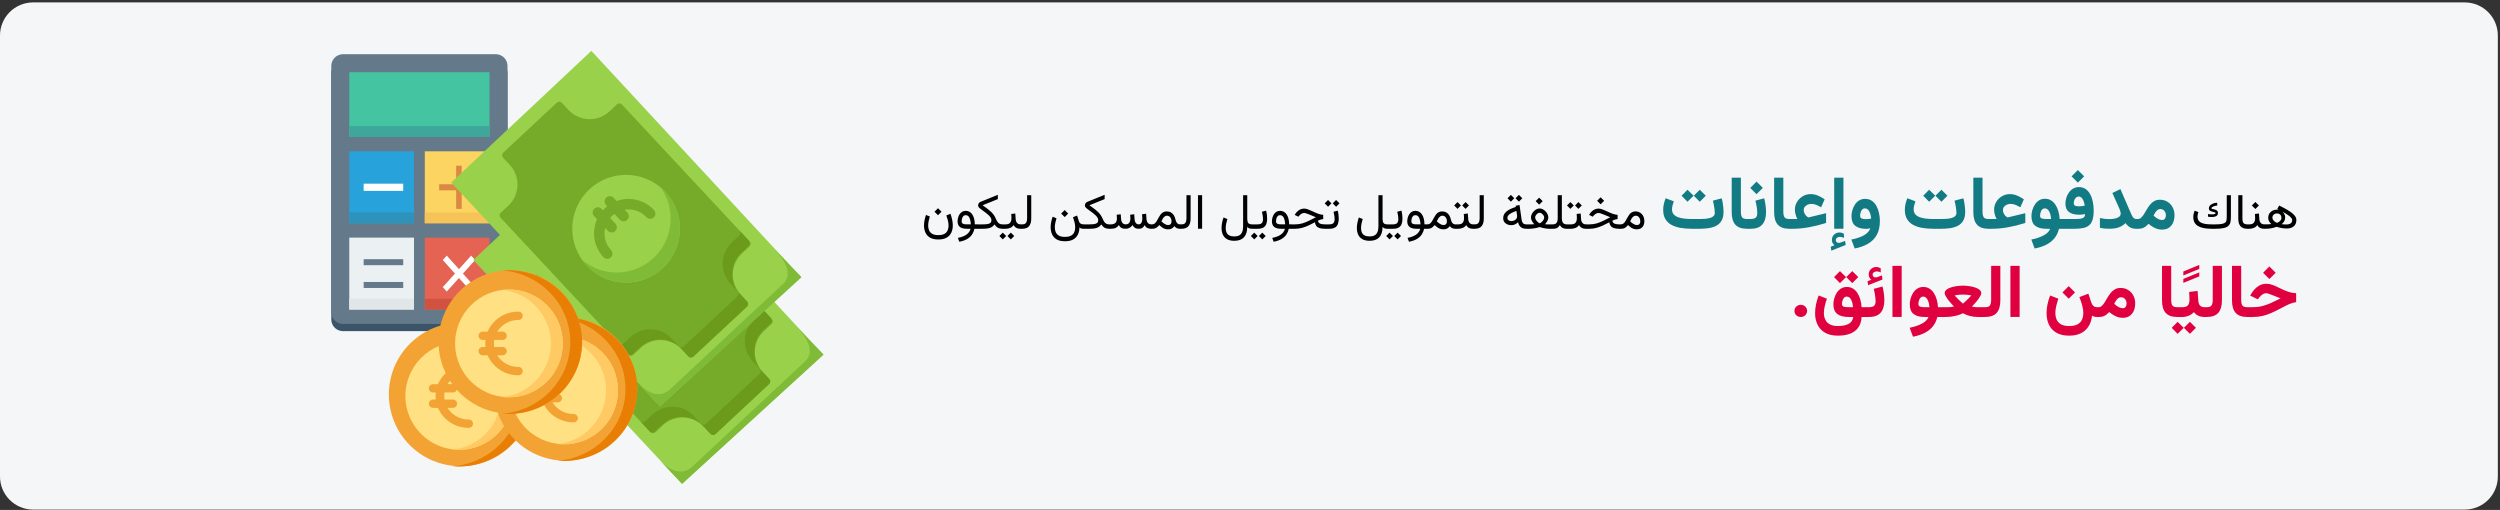 <?xml version="1.0" encoding="UTF-8"?>
<svg xmlns="http://www.w3.org/2000/svg" xmlns:xlink="http://www.w3.org/1999/xlink" version="1.1" viewBox="0 0 907 185">
  <rect x="0" y="0" width="907" height="185" fill="#333333" stroke="none"/>
  <defs>
    <style>
      .st0 {
        fill: #6c9b1b;
      }

      .st1 {
        fill: #ebf0f3;
      }

      .st2 {
        fill: #f6c358;
      }

      .st3 {
        fill: #e56353;
      }

      .st4 {
        fill: #2d93ba;
      }

      .st5 {
        fill: #fff;
      }

      .st6 {
        fill: #d15241;
      }

      .st7 {
        fill: #64798a;
      }

      .st8 {
        fill: none;
      }

      .st9 {
        fill: #fcd462;
      }

      .st10 {
        fill: #f3a334;
      }

      .st11 {
        fill: #ffe183;
      }

      .st12 {
        fill: #9ad14b;
      }

      .st13 {
        fill: #117a83;
      }

      .st14 {
        fill: #3ea69b;
      }

      .st15 {
        fill: #76ab29;
      }

      .st16 {
        fill: #44c4a1;
      }

      .st17 {
        fill: #e87e04;
      }

      .st18 {
        fill: #dc8744;
      }

      .st19 {
        fill: #e1e6e9;
      }

      .st20 {
        fill: #7fbb37;
      }

      .st21 {
        fill: #3a556a;
      }

      .st22 {
        fill: #e0003f;
      }

      .st23 {
        clip-path: url(#clippath);
      }

      .st24 {
        fill: #27a2db;
      }

      .st25 {
        fill: #f5f6f7;
      }

      .st26 {
        fill: #ffc964;
      }
    </style>
    <clipPath id="clippath">
      <rect class="st8" y="0" width="907" height="185"></rect>
    </clipPath>
  </defs>
  <g id="Ebene_1">
    <g class="st23">
      <g>
        <path class="st25" d="M894.277.877H11.937c-3.171.018-6.207,1.29-8.443,3.538C1.257,6.663,0,9.706,0,12.877v160c0,3.171,1.257,6.214,3.494,8.462,2.237,2.248,5.272,3.52,8.443,3.538h882.34c3.171-.018,6.207-1.29,8.443-3.538,2.237-2.248,3.493-5.291,3.494-8.462V12.877c0-3.171-1.257-6.214-3.494-8.462-2.236-2.248-5.272-3.52-8.443-3.538Z"></path>
        <path d="M340.31,75.538l-1.275,1.274,1.275,1.274,1.274-1.274-1.274-1.274ZM340.415,85.303c-.932,0-1.664-.155-2.197-.466-.533-.311-.914-.727-1.143-1.248-.222-.521-.334-1.099-.334-1.731,0-.533.059-1.084.176-1.652.117-.568.261-1.122.431-1.661l-1.398-.562c-.222.621-.398,1.26-.527,1.916-.129.65-.194,1.286-.194,1.907,0,.92.167,1.764.501,2.531.34.773.888,1.392,1.644,1.854.762.463,1.775.694,3.041.694,1.225,0,2.224-.217,2.997-.65.774-.434,1.342-1.034,1.705-1.802.369-.768.554-1.646.554-2.637,0-.645-.073-1.321-.22-2.03-.14-.715-.348-1.45-.624-2.206l-1.503.606c.164.434.34.99.528,1.67.187.68.281,1.368.281,2.065,0,.592-.109,1.146-.325,1.661-.211.521-.586.94-1.125,1.257-.534.322-1.289.483-2.268.483ZM350.373,76.487c-.492,0-.923.111-1.292.334-.369.223-.68.521-.932.896-.246.369-.43.779-.553,1.23-.123.451-.185.902-.185,1.354,0,.902.276,1.579.826,2.03.557.445,1.392.668,2.505.668h1.389c-.141.574-.407,1.078-.8,1.512-.387.434-.899.8-1.538,1.099-.633.299-1.392.533-2.276.703l.518,1.397c1.248-.24,2.25-.604,3.006-1.09.756-.48,1.324-1.037,1.705-1.67.387-.627.645-1.277.774-1.951h1.195v-1.6h-1.055c-.012-.791-.099-1.491-.264-2.101-.158-.609-.383-1.122-.676-1.538-.293-.422-.639-.738-1.037-.949-.393-.217-.829-.325-1.31-.325ZM350.654,81.4c-.621,0-1.072-.088-1.353-.264-.276-.182-.413-.478-.413-.888,0-.264.041-.565.123-.905.088-.34.237-.636.448-.888.217-.258.513-.387.888-.387.281,0,.53.067.747.202.217.135.401.34.553.615.153.275.276.624.37,1.046.093.416.158.905.193,1.468h-1.556ZM356.49,74.475l5.529-2.241v-1.556l-6.32,2.566c-.269.111-.477.29-.624.536-.14.246-.211.492-.211.738,0,.199.053.387.158.562.106.17.252.331.44.483.346.275.712.554,1.099.835.392.275.773.554,1.142.835.369.281.703.568,1.002.861.305.287.545.58.721.879.181.299.272.604.272.914,0,.398-.108.709-.325.932-.211.217-.551.369-1.019.457-.463.082-1.076.123-1.837.123h-2.119v1.6h2.127c.862,0,1.562-.059,2.101-.176.545-.123.984-.302,1.318-.536.34-.234.627-.524.862-.87.357.551.761.952,1.213,1.204.457.252,1.01.378,1.661.378h.246v-1.6h-.246c-.416,0-.768-.076-1.055-.229-.287-.152-.539-.387-.756-.703-.211-.322-.422-.735-.633-1.239-.175-.422-.389-.812-.641-1.169-.246-.363-.525-.7-.835-1.011-.305-.316-.636-.615-.993-.896-.352-.287-.721-.568-1.108-.844-.381-.275-.77-.554-1.169-.835ZM363.557,81.4v1.6h.703v-1.6h-.703ZM366.729,84.398l-1.221,1.222,1.221,1.239,1.231-1.239-1.231-1.222ZM363.812,84.398l-1.222,1.222,1.222,1.239,1.23-1.239-1.23-1.222ZM366.879,77.63c.023.252.041.504.053.756.017.252.026.519.026.8,0,.691-.161,1.233-.483,1.626-.317.393-.847.589-1.591.589h-.826v1.6h.826c.562,0,1.101-.108,1.617-.325.516-.217.932-.557,1.248-1.02.158.287.349.53.571.73.223.199.492.351.809.457.316.106.691.158,1.125.158h.193v-1.6h-.176c-.375,0-.691-.079-.949-.237-.252-.158-.448-.378-.589-.659-.14-.287-.222-.618-.246-.993l-.14-2.057-1.468.176ZM370.131,81.4v1.6h.712c1.136,0,1.969-.311,2.496-.932.533-.627.8-1.55.8-2.769v-8.49h-1.503v8.499c0,.598-.123,1.096-.369,1.494-.241.399-.712.598-1.415.598h-.721ZM386.268,76.206l-1.275,1.274,1.275,1.274,1.274-1.274-1.274-1.274ZM386.364,85.944c-.931,0-1.664-.155-2.197-.466-.533-.311-.914-.727-1.143-1.248-.222-.521-.334-1.099-.334-1.731,0-.533.059-1.084.176-1.652.117-.568.261-1.122.431-1.661l-1.398-.562c-.222.621-.398,1.26-.527,1.916-.129.65-.193,1.286-.193,1.907,0,.92.167,1.764.501,2.531.34.773.887,1.392,1.643,1.854.762.463,1.776.694,3.041.694,1.219,0,2.212-.214,2.98-.642.773-.428,1.344-1.023,1.714-1.784.369-.756.556-1.623.562-2.602.188.182.387.311.598.387.217.076.53.114.94.114h.299v-1.6h-.334c-.48,0-.855-.097-1.125-.29-.264-.193-.454-.478-.571-.853l-.651-2.057-1.503.606c.165.434.34.99.528,1.67.187.68.281,1.368.281,2.065,0,.592-.108,1.146-.325,1.661-.211.521-.586.94-1.125,1.257-.533.322-1.289.483-2.268.483ZM395.232,74.475l5.529-2.241v-1.556l-6.32,2.566c-.269.111-.477.29-.624.536-.14.246-.211.492-.211.738,0,.199.053.387.159.562.105.17.252.331.439.483.346.275.712.554,1.099.835.392.275.773.554,1.142.835.369.281.703.568,1.002.861.305.287.545.58.721.879.182.299.272.604.272.914,0,.398-.108.709-.325.932-.211.217-.551.369-1.019.457-.463.082-1.075.123-1.837.123h-2.118v1.6h2.127c.861,0,1.561-.059,2.1-.176.545-.123.985-.302,1.319-.536.339-.234.626-.524.861-.87.357.551.762.952,1.213,1.204.457.252,1.01.378,1.661.378h.246v-1.6h-.246c-.416,0-.768-.076-1.055-.229-.287-.152-.539-.387-.756-.703-.211-.322-.422-.735-.632-1.239-.176-.422-.39-.812-.642-1.169-.246-.363-.525-.7-.835-1.011-.305-.316-.636-.615-.993-.896-.352-.287-.721-.568-1.108-.844-.38-.275-.77-.554-1.169-.835ZM413.136,83c.574,0,1.019-.117,1.336-.352.322-.234.606-.568.852-1.002.153.451.434.791.844,1.02.41.223.923.334,1.538.334h.229v-1.6h-.247c-.357,0-.662-.079-.914-.237-.246-.158-.439-.378-.58-.659-.14-.281-.222-.609-.246-.984l-.14-1.978-1.468.176c.029.375.05.677.061.905.018.229.027.448.027.659,0,.422-.05.794-.15,1.116-.093.316-.237.562-.43.738-.188.176-.428.264-.721.264-.334,0-.609-.091-.826-.272-.211-.182-.372-.416-.484-.703-.105-.287-.17-.589-.193-.905l-.141-1.793-1.467.185c.023.246.041.451.052.615.012.158.021.296.027.413.006.111.009.22.009.325,0,.627-.135,1.14-.405,1.538-.263.399-.706.598-1.327.598-.346,0-.636-.088-.87-.264-.234-.176-.416-.407-.545-.694-.123-.287-.196-.595-.22-.923l-.14-1.793-1.468.185c.023.246.041.451.053.615.011.164.02.302.026.413.006.111.009.22.009.325,0,.738-.188,1.28-.563,1.626-.375.34-.937.51-1.687.51h-.633v1.6h.615c.791,0,1.415-.114,1.872-.343.457-.234.824-.568,1.099-1.002.217.434.507.768.87,1.002.369.228.891.343,1.564.343.469,0,.926-.105,1.372-.316.445-.211.832-.554,1.16-1.028.217.428.504.759.861.993.363.234.826.352,1.389.352ZM417.996,83c.428,0,.785-.05,1.072-.149.287-.105.548-.258.783-.457.234-.199.477-.442.729-.729.358.34.703.624,1.037.853.334.229.674.398,1.02.51.345.117.715.176,1.107.176.58,0,1.052-.105,1.415-.316.363-.217.668-.504.914-.861.223.34.513.589.87.747.358.152.724.229,1.099.229h.237v-1.6h-.228c-.252,0-.484-.067-.695-.202-.21-.135-.392-.334-.544-.598-.153-.27-.27-.595-.352-.976-.117-.557-.308-1.055-.571-1.494-.264-.439-.61-.788-1.037-1.046-.428-.258-.95-.387-1.565-.387-.539,0-.993.114-1.362.343-.363.223-.674.513-.932.87-.258.357-.492.738-.703,1.143-.205.398-.413.776-.624,1.134-.211.357-.451.65-.721.879-.269.223-.6.334-.993.334h-.325v1.6h.369ZM423.322,78.254c.533,0,.949.196,1.248.589.305.387.457.885.457,1.494,0,.428-.108.753-.325.976-.211.223-.536.334-.975.334-.165,0-.352-.035-.563-.105-.205-.07-.428-.179-.668-.325-.182-.111-.369-.246-.562-.404-.194-.158-.387-.337-.58-.536.152-.334.325-.656.518-.967.193-.311.41-.562.65-.756.241-.199.507-.299.8-.299ZM427.945,81.4v1.6h.712c1.137,0,1.969-.311,2.496-.932.534-.627.8-1.55.8-2.769v-8.49h-1.503v8.499c0,.598-.123,1.096-.369,1.494-.24.399-.712.598-1.415.598h-.721ZM436.128,70.81h-1.503v12.182h1.503v-12.182ZM447.835,87.359c.756,0,1.424-.105,2.004-.316.58-.205,1.066-.519,1.459-.94.392-.416.688-.94.888-1.573.205-.627.307-1.359.307-2.197.17.158.325.287.466.387.146.1.319.173.519.22.205.041.477.062.817.062h.237v-1.6h-.255c-.709,0-1.183-.167-1.423-.501-.235-.34-.352-.838-.352-1.494v-8.596h-1.503v11.329c0,.85-.12,1.541-.36,2.074-.235.539-.586.935-1.055,1.187-.469.252-1.052.378-1.749.378-.756,0-1.365-.12-1.828-.36-.457-.234-.791-.577-1.002-1.028-.211-.445-.317-.984-.317-1.617,0-.533.059-1.084.176-1.652.117-.568.261-1.122.431-1.661l-1.398-.562c-.222.621-.398,1.26-.527,1.916-.129.65-.193,1.286-.193,1.907,0,.92.161,1.729.483,2.426.322.697.826,1.239,1.512,1.626.685.393,1.573.589,2.663.589ZM454.189,81.4v1.6h1.328v-1.6h-1.328ZM456.264,83c.925,0,1.637-.158,2.135-.475.498-.316.841-.747,1.029-1.292.193-.551.29-1.178.29-1.881,0-.428-.03-.908-.088-1.441-.059-.533-.158-1.031-.299-1.494l-1.503.404c.135.481.234.964.299,1.45.064.486.097.894.097,1.222,0,.586-.135,1.052-.405,1.397-.263.34-.788.51-1.573.51h-.949v1.6h.967ZM457.96,84.398l-1.222,1.222,1.222,1.239,1.23-1.239-1.23-1.222ZM455.042,84.398l-1.222,1.222,1.222,1.239,1.23-1.239-1.23-1.222ZM464.42,76.487c-.492,0-.923.111-1.292.334-.369.223-.68.521-.932.896-.246.369-.43.779-.553,1.23-.123.451-.185.902-.185,1.354,0,.902.275,1.579.826,2.03.557.445,1.392.668,2.505.668h1.389c-.141.574-.407,1.078-.8,1.512-.387.434-.899.8-1.538,1.099-.633.299-1.392.533-2.277.703l.519,1.397c1.248-.24,2.25-.604,3.006-1.09.756-.48,1.324-1.037,1.705-1.67.387-.627.645-1.277.773-1.951h1.196v-1.6h-1.055c-.012-.791-.1-1.491-.264-2.101-.158-.609-.383-1.122-.676-1.538-.293-.422-.639-.738-1.038-.949-.392-.217-.829-.325-1.309-.325ZM464.701,81.4c-.621,0-1.072-.088-1.353-.264-.276-.182-.413-.478-.413-.888,0-.264.041-.565.123-.905.088-.34.237-.636.448-.888.217-.258.513-.387.888-.387.281,0,.53.067.747.202.216.135.401.34.553.615.153.275.276.624.369,1.046.094.416.159.905.194,1.468h-1.556ZM481.216,81.4h-.475c-.556,0-1.025-.044-1.406-.132-.375-.094-.659-.24-.853-.439-.193-.205-.293-.469-.298-.791.38-.182.726-.316,1.037-.404.31-.088.591-.144.843-.167v-1.521c-.263-.018-.539-.056-.826-.114-.287-.059-.594-.144-.923-.255-.322-.111-.676-.252-1.063-.422-.387-.17-.817-.369-1.292-.598-.545-.264-1.052-.475-1.521-.633-.462-.164-.884-.246-1.265-.246-.692,0-1.324.19-1.899.571-.568.375-1.046.876-1.432,1.503l-.132.211,1.345.659.237-.299c.228-.293.507-.542.835-.747.334-.211.68-.316,1.037-.316.152,0,.343.035.571.106.229.064.501.158.818.281.316.123.682.27,1.098.439.287.111.519.208.695.29.175.076.34.146.492.211.158.064.349.138.571.22-.873.457-1.708.882-2.505,1.274-.791.393-1.591.712-2.399.958-.803.24-1.664.36-2.584.36h-1.477v1.6h1.451c.837,0,1.655-.108,2.452-.325.797-.217,1.585-.504,2.364-.861s1.556-.747,2.329-1.169c.082.545.258.993.527,1.345.27.346.66.6,1.169.765.516.164,1.172.246,1.969.246h.51v-1.6ZM480.873,81.4v1.6h.624v-1.6h-.624ZM484.74,72.55l-1.221,1.222,1.221,1.239,1.231-1.239-1.231-1.222ZM481.822,72.55l-1.221,1.222,1.221,1.239,1.231-1.239-1.231-1.222ZM482.244,83c.926,0,1.638-.158,2.136-.475.498-.316.841-.747,1.028-1.292.194-.551.29-1.178.29-1.881,0-.428-.029-.908-.088-1.441-.058-.533-.158-1.031-.298-1.494l-1.503.404c.134.481.234.964.298,1.45.065.486.097.894.097,1.222,0,.586-.135,1.052-.404,1.397-.264.34-.788.51-1.573.51h-.95v1.6h.967ZM496.931,87.359c.756,0,1.423-.105,2.004-.316.58-.205,1.066-.519,1.459-.94.392-.416.688-.94.887-1.573.205-.627.308-1.359.308-2.197.17.158.325.287.466.387.146.1.319.173.518.22.205.041.478.062.818.062h.237v-1.6h-.255c-.709,0-1.184-.167-1.424-.501-.234-.34-.351-.838-.351-1.494v-8.596h-1.503v11.329c0,.85-.12,1.541-.361,2.074-.234.539-.586.935-1.054,1.187-.469.252-1.052.378-1.749.378-.756,0-1.366-.12-1.828-.36-.457-.234-.791-.577-1.002-1.028-.211-.445-.317-.984-.317-1.617,0-.533.059-1.084.176-1.652.117-.568.261-1.122.431-1.661l-1.398-.562c-.222.621-.398,1.26-.527,1.916-.129.65-.194,1.286-.194,1.907,0,.92.162,1.729.484,2.426.322.697.826,1.239,1.512,1.626.685.393,1.573.589,2.663.589ZM503.285,81.4v1.6h1.327v-1.6h-1.327ZM505.359,83c.926,0,1.638-.158,2.136-.475.498-.316.841-.747,1.028-1.292.194-.551.29-1.178.29-1.881,0-.428-.029-.908-.087-1.441-.059-.533-.159-1.031-.299-1.494l-1.503.404c.135.481.234.964.299,1.45.064.486.096.894.096,1.222,0,.586-.134,1.052-.404,1.397-.264.34-.788.51-1.573.51h-.949v1.6h.966ZM507.056,84.398l-1.222,1.222,1.222,1.239,1.23-1.239-1.23-1.222ZM504.138,84.398l-1.222,1.222,1.222,1.239,1.23-1.239-1.23-1.222ZM513.516,76.487c-.493,0-.923.111-1.292.334-.37.223-.68.521-.932.896-.246.369-.431.779-.554,1.23-.123.451-.184.902-.184,1.354,0,.902.275,1.579.826,2.03.557.445,1.391.668,2.505.668h1.388c-.14.574-.407,1.078-.799,1.512-.387.434-.9.8-1.538,1.099-.633.299-1.392.533-2.277.703l.519,1.397c1.248-.24,2.25-.604,3.006-1.09.755-.48,1.324-1.037,1.705-1.67.386-.627.644-1.277.773-1.951h1.195v-1.6h-1.054c-.012-.791-.1-1.491-.264-2.101-.158-.609-.384-1.122-.677-1.538-.293-.422-.638-.738-1.037-.949-.392-.217-.829-.325-1.309-.325ZM513.797,81.4c-.621,0-1.072-.088-1.354-.264-.275-.182-.413-.478-.413-.888,0-.264.041-.565.123-.905.088-.34.238-.636.449-.888.216-.258.512-.387.887-.387.282,0,.531.067.747.202.217.135.402.34.554.615.152.275.275.624.369,1.046.094.416.158.905.194,1.468h-1.556ZM517.91,83c.428,0,.785-.05,1.072-.149.288-.105.548-.258.783-.457.234-.199.477-.442.729-.729.358.34.703.624,1.037.853s.674.398,1.02.51c.345.117.715.176,1.107.176.58,0,1.052-.105,1.415-.316.364-.217.668-.504.914-.861.223.34.513.589.87.747.358.152.724.229,1.099.229h.237v-1.6h-.228c-.252,0-.484-.067-.694-.202-.211-.135-.393-.334-.545-.598-.153-.27-.27-.595-.352-.976-.117-.557-.308-1.055-.571-1.494-.264-.439-.61-.788-1.037-1.046-.428-.258-.95-.387-1.565-.387-.539,0-.993.114-1.362.343-.363.223-.674.513-.932.87-.258.357-.492.738-.703,1.143-.205.398-.413.776-.624,1.134s-.451.65-.721.879c-.269.223-.6.334-.993.334h-.325v1.6h.369ZM523.236,78.254c.534,0,.95.196,1.248.589.305.387.457.885.457,1.494,0,.428-.108.753-.325.976-.211.223-.536.334-.975.334-.164,0-.352-.035-.563-.105-.205-.07-.428-.179-.668-.325-.181-.111-.369-.246-.562-.404-.194-.158-.387-.337-.58-.536.152-.334.325-.656.518-.967.193-.311.41-.562.651-.756.24-.199.506-.299.799-.299ZM527.842,81.4v1.6h.624v-1.6h-.624ZM531.709,73.315l-1.222,1.222,1.222,1.239,1.23-1.239-1.23-1.222ZM528.791,73.315l-1.222,1.222,1.222,1.239,1.23-1.239-1.23-1.222ZM531.067,77.63c.024.252.041.504.053.756.018.252.026.519.026.8,0,.691-.161,1.233-.483,1.626-.316.393-.847.589-1.591.589h-.826v1.6h.826c.563,0,1.102-.108,1.617-.325.516-.217.932-.557,1.249-1.02.158.287.348.53.571.73.222.199.492.351.808.457.317.106.692.158,1.125.158h.194v-1.6h-.176c-.375,0-.691-.079-.949-.237-.252-.158-.449-.378-.589-.659-.141-.287-.223-.618-.246-.993l-.141-2.057-1.468.176ZM534.311,81.4v1.6h.711c1.137,0,1.969-.311,2.497-.932.533-.627.799-1.55.799-2.769v-8.49h-1.503v8.499c0,.598-.123,1.096-.369,1.494-.24.399-.712.598-1.415.598h-.72ZM551.062,70.704l-1.221,1.222,1.221,1.239,1.231-1.239-1.231-1.222ZM548.145,70.704l-1.222,1.222,1.222,1.239,1.23-1.239-1.23-1.222ZM553.69,83h.299v-1.6h-.263c-.51,0-.9-.141-1.169-.422-.264-.287-.431-.688-.501-1.204l-.765-5.396-1.406.281.061.422c-.791.246-1.476.513-2.056.8-.575.281-1.049.589-1.424.923s-.654.694-.835,1.081c-.182.387-.273.806-.273,1.257,0,.797.285,1.421.853,1.872.568.451,1.271.677,2.109.677.492,0,.926-.091,1.301-.272.375-.182.753-.442,1.134-.782.094.469.261.882.501,1.239.246.357.568.636.967.835.404.193.893.29,1.467.29ZM550.403,78.491c0,.357-.099.665-.299.923-.193.258-.448.454-.764.589-.311.135-.639.202-.985.202-.451,0-.808-.1-1.072-.299-.263-.199-.395-.492-.395-.879,0-.24.061-.466.184-.677.129-.217.325-.425.589-.624.264-.205.601-.407,1.011-.606.416-.205.908-.41,1.476-.615l.22,1.468c.012.094.021.182.027.264.005.082.008.167.008.255ZM558.41,71.706l-1.274,1.274,1.274,1.274,1.275-1.274-1.275-1.274ZM558.56,77.182c.234,0,.48.088.738.264.258.176.477.396.659.659.182.258.272.51.272.756,0,.275-.076.557-.228.844-.152.287-.355.548-.606.782-.247.229-.519.407-.818.536-.252-.129-.504-.311-.756-.545-.246-.234-.454-.492-.624-.773-.164-.281-.246-.557-.246-.826,0-.264.088-.524.264-.782.176-.264.387-.481.633-.65.252-.176.489-.264.712-.264ZM561.724,78.86c0-.369-.088-.741-.264-1.116-.17-.381-.404-.729-.703-1.046-.299-.322-.639-.58-1.02-.773-.375-.199-.767-.299-1.177-.299-.393,0-.777.1-1.152.299-.369.193-.703.451-1.002.773-.293.316-.527.662-.703,1.037-.17.375-.255.744-.255,1.107,0,.305.047.598.141.879.099.281.237.557.413.826.176.264.381.533.615.809-.252.012-.48.023-.685.035-.2.006-.384.009-.554.009h-1.714v1.6h1.213c.24,0,.562-.018.967-.053.404-.041.844-.106,1.318-.193.475-.094.938-.223,1.389-.387.451.158.908.284,1.371.378.469.094.896.161,1.283.202.393.035.7.053.923.053h.817v-1.6h-1.283c-.158,0-.331-.003-.518-.009-.188-.006-.393-.015-.616-.026.241-.275.449-.545.624-.809.182-.27.323-.542.422-.817.1-.275.15-.568.15-.879ZM565.134,79.15c0,.428-.047.812-.141,1.151-.094.34-.269.609-.527.809-.252.193-.624.29-1.116.29h-.721v1.6h.738c.522,0,.932-.05,1.231-.149.304-.105.553-.258.747-.457.199-.199.395-.442.589-.729.152.287.337.53.553.729.223.199.49.352.8.457.317.1.694.149,1.134.149h.246v-1.6h-.264c-.451,0-.805-.094-1.063-.281-.258-.193-.44-.457-.545-.791-.106-.34-.158-.724-.158-1.151v-8.367h-1.503v8.341ZM568.342,81.4v1.6h1.028v-1.6h-1.028ZM572.648,73.315l-1.221,1.222,1.221,1.239,1.231-1.239-1.231-1.222ZM569.73,73.315l-1.221,1.222,1.221,1.239,1.231-1.239-1.231-1.222ZM572.007,77.63c.023.252.041.504.053.756.017.252.026.519.026.8,0,.691-.161,1.233-.483,1.626-.317.393-.847.589-1.591.589h-.826v1.6h.826c.562,0,1.101-.108,1.617-.325.516-.217.932-.557,1.248-1.02.158.287.349.53.571.73.223.199.492.351.809.457.316.106.691.158,1.125.158h.193v-1.6h-.176c-.375,0-.691-.079-.949-.237-.252-.158-.448-.378-.589-.659-.14-.287-.222-.618-.246-.993l-.14-2.057-1.468.176ZM580.708,71.574l-1.274,1.274,1.274,1.274,1.274-1.274-1.274-1.274ZM588.021,81.4h-.475c-.557,0-1.025-.044-1.406-.132-.375-.094-.66-.24-.853-.439-.193-.205-.293-.469-.299-.791.381-.182.727-.316,1.037-.404.311-.088.592-.144.844-.167v-1.521c-.264-.018-.539-.056-.826-.114-.287-.059-.595-.144-.923-.255-.322-.111-.677-.252-1.063-.422-.387-.17-.818-.369-1.292-.598-.545-.264-1.052-.475-1.521-.633-.463-.164-.885-.246-1.265-.246-.692,0-1.325.19-1.899.571-.568.375-1.046.876-1.433,1.503l-.131.211,1.344.659.238-.299c.228-.293.506-.542.835-.747.334-.211.679-.316,1.037-.316.152,0,.342.035.571.106.229.064.501.158.817.281.317.123.683.27,1.099.439.287.111.519.208.694.29.176.076.34.146.493.211.158.064.348.138.571.22-.873.457-1.708.882-2.505,1.274-.791.393-1.591.712-2.399.958-.803.24-1.665.36-2.584.36h-1.477v1.6h1.45c.838,0,1.655-.108,2.452-.325.797-.217,1.585-.504,2.365-.861.779-.357,1.555-.747,2.329-1.169.082.545.258.993.527,1.345.27.346.659.6,1.169.765.516.164,1.172.246,1.969.246h.51v-1.6ZM593.391,78.254c.533,0,.949.196,1.248.589.304.387.457.885.457,1.494,0,.428-.109.753-.325.976-.211.223-.537.334-.976.334-.17,0-.366-.038-.589-.114-.217-.076-.448-.193-.694-.352-.176-.111-.355-.24-.536-.387-.182-.152-.367-.325-.554-.519.152-.334.325-.656.518-.967.194-.311.411-.562.651-.756.24-.199.507-.299.8-.299ZM593.812,83.202c.586,0,1.084-.117,1.495-.352.416-.24.732-.583.949-1.028.217-.451.325-.993.325-1.626,0-.65-.135-1.239-.404-1.767-.264-.527-.639-.946-1.125-1.257-.481-.316-1.046-.475-1.697-.475-.539,0-.993.114-1.362.343-.363.223-.674.513-.931.87-.258.357-.493.738-.704,1.143-.205.398-.413.776-.624,1.134s-.451.65-.72.879c-.27.223-.601.334-.993.334h-.326v1.6h.369c.428,0,.786-.05,1.073-.149.287-.105.548-.258.782-.457.234-.199.477-.442.729-.729.358.34.704.624,1.038.853.334.229.673.398,1.019.51.346.117.715.176,1.107.176ZM802.368,81.4c-.849,0-1.594-.05-2.232-.149-.639-.1-1.172-.258-1.6-.475-.422-.223-.741-.51-.958-.861-.217-.357-.325-.794-.325-1.31,0-.264.029-.542.088-.835.064-.293.143-.568.237-.826l-1.362-.51c-.147.357-.267.729-.361,1.116-.087.387-.131.782-.131,1.187,0,.738.137,1.377.413,1.916.281.533.697.973,1.248,1.318.556.346,1.251.604,2.083.773.832.17,1.799.255,2.9.255h1.45c1.266,0,2.271-.091,3.015-.272.744-.182,1.298-.454,1.661-.817.363-.363.601-.817.712-1.362.111-.545.167-1.181.167-1.907v-7.831h-1.503v7.857c0,.445-.026.841-.079,1.187-.047.34-.193.624-.439.853-.241.229-.645.401-1.213.519-.563.117-1.357.176-2.382.176h-1.389ZM801.067,77.639v.976c.223.035.449.064.677.088.235.018.466.026.694.026.393,0,.759-.041,1.099-.123.346-.088.624-.237.835-.448.211-.217.316-.519.316-.905,0-.152-.02-.284-.061-.396-.041-.117-.1-.22-.176-.308-.146-.182-.34-.319-.58-.413-.234-.1-.472-.173-.712-.22-.24-.053-.442-.103-.606-.149-.164-.053-.246-.129-.246-.229,0-.129.073-.252.219-.369.153-.117.343-.22.572-.308.228-.094.463-.164.703-.211.24-.053.451-.079.633-.079l-.062-1.037c-.252,0-.548.041-.888.123-.334.082-.665.208-.993.378-.322.164-.589.375-.8.633s-.316.568-.316.932c0,.287.079.516.237.686.164.164.367.29.607.378s.48.158.72.211c.241.053.443.108.607.167.164.053.246.135.246.246,0,.188-.135.316-.404.387-.27.064-.575.097-.914.097-.264,0-.525-.012-.783-.035-.252-.029-.46-.062-.624-.097ZM812.045,70.81v8.481c0,1.283.275,2.224.826,2.821.551.592,1.386.888,2.505.888h.211v-1.6h-.211c-.615,0-1.075-.144-1.38-.431-.299-.287-.448-.844-.448-1.67v-8.49h-1.503ZM818.083,77.63c.023.252.041.504.053.756.017.252.026.519.026.8,0,.691-.161,1.233-.483,1.626-.317.393-.847.589-1.591.589h-.826v1.6h.826c.562,0,1.101-.108,1.617-.325.516-.217.932-.557,1.248-1.02.158.287.349.53.571.73.223.199.493.351.809.457.316.106.691.158,1.125.158h.193v-1.6h-.175c-.375,0-.692-.079-.95-.237-.252-.158-.448-.378-.588-.659-.141-.287-.223-.618-.247-.993l-.14-2.057-1.468.176ZM818.25,73.279l-1.274,1.274,1.274,1.274,1.274-1.274-1.274-1.274ZM824.429,78.983c0-.469.158-.844.474-1.125.317-.281.727-.422,1.231-.422.287,0,.548.062.782.185.24.117.431.293.571.527.147.229.22.513.22.853,0,.258-.059.501-.176.729-.117.223-.293.428-.527.615-.229.188-.522.354-.879.501-.369-.141-.68-.311-.932-.51-.252-.205-.442-.425-.571-.659-.129-.234-.193-.466-.193-.694ZM826.187,75.863c.539.252,1.069.513,1.59.782.528.27,1.02.545,1.477.826.463.275.87.551,1.222.826.351.27.627.533.826.791.205.252.307.489.307.712,0,.562-.187.979-.562,1.248-.369.264-.908.396-1.617.396-.235,0-.504-.012-.809-.035-.305-.029-.586-.059-.844-.088.276-.223.507-.454.695-.694.193-.246.34-.516.439-.809.1-.293.15-.621.15-.984,0-.498-.141-.955-.422-1.371-.282-.422-.654-.762-1.117-1.02-.457-.258-.949-.387-1.476-.387-.563,0-1.081.12-1.556.36-.474.234-.855.571-1.142,1.011-.287.44-.431.964-.431,1.573,0,.275.038.548.114.817.082.27.205.527.369.773.17.246.39.478.66.694-.352.041-.677.07-.976.088-.293.018-.633.026-1.02.026h-.738v1.6h.853c.638,0,1.3-.07,1.986-.211.686-.146,1.283-.313,1.793-.501.281.094.627.19,1.037.29.41.094.844.173,1.301.237.457.064.888.097,1.292.097,1.078,0,1.936-.264,2.575-.791.645-.527.967-1.31.967-2.347,0-.422-.129-.832-.387-1.23-.258-.404-.644-.814-1.16-1.23s-1.166-.85-1.951-1.301c-.779-.451-1.696-.935-2.751-1.45l-.694,1.301Z"></path>
        <path class="st13" d="M616.616,83c1.177,0,2.289-.079,3.335-.237,1.046-.167,1.969-.466,2.769-.896.808-.439,1.441-1.064,1.898-1.872.457-.809.686-1.863.686-3.164,0-.422-.027-.927-.079-1.516-.053-.598-.132-1.2-.238-1.806-.096-.606-.215-1.125-.356-1.556l-3.19.844c.228.896.4,1.758.514,2.584.114.826.171,1.437.171,1.833,0,.501-.158.901-.474,1.2-.317.299-.743.523-1.279.672-.527.149-1.116.25-1.767.303-.641.044-1.296.066-1.964.066h-2.821c-1.02,0-1.969-.053-2.848-.158-.87-.105-1.635-.286-2.294-.541-.65-.264-1.16-.62-1.529-1.068-.36-.457-.541-1.037-.541-1.74,0-.483.071-.984.211-1.503.141-.527.286-.998.435-1.411l-2.953-1.107c-.255.624-.47,1.296-.646,2.017-.167.712-.25,1.446-.25,2.202,0,1.292.25,2.378.751,3.256.501.879,1.213,1.582,2.136,2.109.923.527,2.021.91,3.296,1.147,1.274.228,2.685.343,4.232.343h2.795ZM616.682,68.841l-2.176,2.162,2.176,2.188,2.175-2.188-2.175-2.162ZM612.226,68.841l-2.149,2.162,2.149,2.188,2.201-2.188-2.201-2.162ZM628.257,64.451v12.538c0,2.022.444,3.529,1.331,4.522.897.993,2.299,1.49,4.206,1.49h.316v-3.546h-.316c-.87,0-1.455-.202-1.753-.606-.299-.413-.449-1.116-.449-2.109v-12.287h-3.335ZM635.086,83c1.415,0,2.531-.255,3.349-.765.817-.519,1.401-1.235,1.753-2.149.352-.923.527-2,.527-3.23,0-.756-.057-1.547-.171-2.373-.106-.835-.268-1.683-.488-2.544l-3.19.857c.246.949.417,1.811.514,2.584.105.773.158,1.402.158,1.885,0,.835-.202,1.411-.606,1.727-.396.308-1.02.461-1.872.461h-1.437v3.546h1.463ZM637.274,65.888l-2.28,2.281,2.28,2.281,2.281-2.281-2.281-2.281ZM643.655,64.451v12.538c0,2.022.444,3.529,1.332,4.522.896.993,2.298,1.49,4.205,1.49h.317v-3.546h-.317c-.87,0-1.454-.202-1.753-.606-.299-.413-.448-1.116-.448-2.109v-12.287h-3.336ZM652.093,79.454h-3.059v3.546h1.319c.949,0,1.907-.044,2.874-.132.975-.097,1.964-.233,2.966-.409,1.011-.185,2.039-.404,3.085-.659,1.046-.264,2.122-.567,3.23-.91v-3.546l-6.262,1.503c-.044.009-.093.018-.145.026-.044.009-.08.013-.106.013-.176-.097-.395-.272-.659-.527-.255-.264-.479-.584-.672-.962-.185-.378-.277-.782-.277-1.213,0-.457.136-.848.408-1.173.273-.334.62-.589,1.042-.765.422-.185.852-.277,1.292-.277.65,0,1.257.119,1.819.356.572.237,1.156.532,1.754.883l1.278-2.9c-.852-.58-1.683-1.037-2.491-1.371-.8-.343-1.666-.514-2.597-.514-1.046,0-2,.259-2.861.778-.862.51-1.552,1.195-2.07,2.057-.519.861-.778,1.806-.778,2.834,0,.352.04.734.119,1.147.079.404.184.8.316,1.187.141.387.299.729.475,1.028ZM665.566,88.972l-1.384.527.224,1.437,5.208-2.057-.211-1.49-1.872.686c-.018.009-.035.013-.053.013-.018.009-.035.013-.053.013-.466.062-.813-.013-1.041-.224-.229-.211-.347-.439-.356-.686,0-.413.149-.725.448-.936.308-.211.637-.316.989-.316.255,0,.501.026.738.079.246.062.505.163.778.303l-.013-1.516c-.264-.149-.523-.264-.778-.343-.246-.079-.549-.119-.91-.119-.694,0-1.314.25-1.859.751-.536.501-.804,1.143-.804,1.925,0,.475.084.857.251,1.147.167.29.4.558.698.804ZM668.796,64.451h-3.348v18.536h3.348v-18.536ZM682.02,80.205c0-.993-.106-1.964-.317-2.914-.202-.958-.518-1.824-.949-2.597-.431-.782-.989-1.402-1.674-1.859-.677-.457-1.495-.686-2.453-.686-.808,0-1.52.193-2.135.58-.616.378-1.125.879-1.53,1.503-.404.615-.712,1.292-.922,2.03-.211.729-.317,1.446-.317,2.149,0,1.626.466,2.804,1.398,3.533.94.721,2.232,1.081,3.876,1.081.219,0,.465-.018.738-.053.281-.044.545-.092.791-.145-.202.659-.611,1.253-1.226,1.78-.607.536-1.389.993-2.347,1.371-.949.387-2.039.699-3.269.936l1.199,3.243c1.89-.36,3.516-.945,4.878-1.753,1.371-.8,2.422-1.872,3.151-3.217.738-1.336,1.108-2.997,1.108-4.983ZM676.97,79.506c-.633,0-1.147-.079-1.542-.237-.387-.158-.58-.488-.58-.989,0-.308.048-.668.145-1.081.105-.422.285-.791.54-1.107.264-.325.62-.488,1.068-.488.387,0,.712.114.976.343.263.22.483.514.659.883.176.36.316.756.422,1.187.105.431.175.848.211,1.252-.238.062-.523.119-.857.171-.325.044-.673.066-1.042.066ZM704.287,83c1.177,0,2.289-.079,3.335-.237,1.046-.167,1.969-.466,2.769-.896.808-.439,1.441-1.064,1.898-1.872.457-.809.686-1.863.686-3.164,0-.422-.027-.927-.079-1.516-.053-.598-.132-1.2-.238-1.806-.096-.606-.215-1.125-.356-1.556l-3.19.844c.228.896.4,1.758.514,2.584.114.826.171,1.437.171,1.833,0,.501-.158.901-.474,1.2-.317.299-.743.523-1.279.672-.527.149-1.116.25-1.767.303-.641.044-1.296.066-1.964.066h-2.821c-1.02,0-1.969-.053-2.848-.158-.87-.105-1.635-.286-2.294-.541-.65-.264-1.16-.62-1.529-1.068-.361-.457-.541-1.037-.541-1.74,0-.483.071-.984.211-1.503.141-.527.286-.998.435-1.411l-2.953-1.107c-.255.624-.47,1.296-.646,2.017-.167.712-.25,1.446-.25,2.202,0,1.292.25,2.378.751,3.256s1.213,1.582,2.136,2.109c.923.527,2.021.91,3.296,1.147,1.274.228,2.685.343,4.232.343h2.795ZM704.353,68.841l-2.176,2.162,2.176,2.188,2.175-2.188-2.175-2.162ZM699.896,68.841l-2.148,2.162,2.148,2.188,2.202-2.188-2.202-2.162ZM715.928,64.451v12.538c0,2.022.444,3.529,1.331,4.522.897.993,2.299,1.49,4.206,1.49h.316v-3.546h-.316c-.87,0-1.455-.202-1.754-.606-.298-.413-.448-1.116-.448-2.109v-12.287h-3.335ZM724.365,79.454h-3.058v3.546h1.318c.949,0,1.907-.044,2.874-.132.976-.097,1.964-.233,2.966-.409,1.011-.185,2.039-.404,3.085-.659,1.046-.264,2.123-.567,3.23-.91v-3.546l-6.262,1.503c-.044.009-.092.018-.145.026-.044.009-.079.013-.105.013-.176-.097-.396-.272-.66-.527-.254-.264-.479-.584-.672-.962-.185-.378-.277-.782-.277-1.213,0-.457.136-.848.409-1.173.272-.334.62-.589,1.041-.765.422-.185.853-.277,1.292-.277.651,0,1.257.119,1.82.356.571.237,1.155.532,1.753.883l1.279-2.9c-.853-.58-1.683-1.037-2.492-1.371-.8-.343-1.665-.514-2.597-.514-1.046,0-1.999.259-2.861.778-.861.51-1.551,1.195-2.07,2.057-.518.861-.777,1.806-.777,2.834,0,.352.039.734.118,1.147.079.404.185.8.317,1.187.14.387.298.729.474,1.028ZM741.913,72.11c-.835,0-1.56.202-2.176.606-.615.396-1.125.914-1.529,1.556s-.708,1.327-.91,2.057c-.193.729-.29,1.424-.29,2.083,0,1.6.457,2.764,1.371,3.494s2.25,1.094,4.008,1.094h1.398c-.22.633-.651,1.204-1.292,1.714-.642.51-1.437.945-2.387,1.305-.94.369-1.986.668-3.137.896l1.199,3.243c1.732-.334,3.195-.822,4.391-1.463,1.195-.633,2.157-1.424,2.887-2.373.729-.941,1.248-2.048,1.555-3.322h1.332v-3.546h-1.094c-.053-.984-.207-1.916-.462-2.795-.246-.888-.593-1.67-1.041-2.347-.44-.685-.976-1.222-1.609-1.608-.632-.396-1.371-.593-2.214-.593ZM742.348,79.454c-.686,0-1.226-.07-1.622-.211-.395-.149-.593-.47-.593-.962,0-.325.053-.694.158-1.107.105-.422.286-.787.541-1.094.263-.316.615-.475,1.054-.475.369,0,.686.114.949.343.273.22.497.519.673.896.184.369.329.782.435,1.239.105.457.176.914.211,1.371h-1.806ZM753.844,61.695l-2.281,2.281,2.281,2.281,2.281-2.281-2.281-2.281ZM754.266,74.853c-.545,0-.998-.066-1.358-.198-.361-.141-.541-.457-.541-.949,0-.352.066-.712.198-1.081.132-.369.334-.681.606-.936.273-.264.607-.396,1.002-.396.343,0,.638.105.884.316.246.211.457.483.632.817.176.334.317.694.422,1.081.115.387.198.752.251,1.094-.343.079-.69.141-1.042.185-.351.044-.703.066-1.054.066ZM752.842,79.454h-4.984v3.546h4.826c1.204,0,2.241-.092,3.111-.277.87-.185,1.582-.514,2.136-.989.562-.483.98-1.156,1.252-2.017.273-.87.409-1.982.409-3.336,0-1.037-.097-2.061-.29-3.072-.194-1.011-.506-1.925-.936-2.742-.422-.817-.976-1.468-1.661-1.951-.677-.492-1.512-.738-2.505-.738-.756,0-1.437.176-2.044.527-.597.352-1.107.822-1.529,1.411-.422.58-.743,1.222-.962,1.925-.22.703-.33,1.406-.33,2.109,0,1.415.439,2.443,1.318,3.085.879.642,2.088.962,3.626.962.378,0,.751-.018,1.12-.053.37-.044.721-.105,1.055-.185,0,.536-.141.932-.422,1.187-.272.246-.672.409-1.199.488-.528.079-1.191.119-1.991.119ZM769.387,77.476c0,.501-.202.901-.606,1.2-.396.29-.914.501-1.556.633-.642.123-1.327.185-2.057.185-.509,0-1.054-.035-1.634-.105-.58-.07-1.143-.167-1.688-.29v3.533c.545.132,1.081.224,1.609.277.536.053,1.173.079,1.911.079.888,0,1.683-.075,2.386-.224.704-.158,1.332-.391,1.886-.699.562-.308,1.059-.681,1.489-1.121.308.413.638.773.989,1.081.361.308.774.549,1.239.725.475.167,1.046.251,1.714.251h.541v-3.546h-.541c-.413,0-.756-.141-1.028-.422-.272-.281-.523-.677-.751-1.187-.229-.51-.488-1.103-.778-1.78l-3.217-7.462-2.927,1.411,2.545,5.682c.114.246.219.549.316.91.105.36.158.65.158.87ZM783.718,75.841c.641,0,1.147.224,1.516.672.369.439.554.971.554,1.595,0,.475-.115.879-.343,1.213-.22.334-.58.501-1.081.501-.211,0-.457-.04-.739-.119-.272-.079-.571-.211-.896-.396-.211-.123-.439-.272-.686-.448-.237-.185-.483-.4-.738-.646.158-.343.352-.694.58-1.055.238-.369.506-.681.804-.936.308-.255.651-.382,1.029-.382ZM784.351,83.303c1.01,0,1.85-.224,2.518-.672.676-.457,1.186-1.081,1.529-1.872s.514-1.696.514-2.716c0-1.002-.215-1.925-.646-2.769-.431-.844-1.046-1.521-1.846-2.03-.791-.519-1.727-.778-2.808-.778-.8,0-1.489.167-2.07.501-.58.334-1.085.769-1.516,1.305-.43.536-.821,1.103-1.173,1.701-.343.589-.677,1.151-1.002,1.688-.325.527-.663.958-1.015,1.292-.352.334-.76.501-1.226.501h-.488v3.546h.554c.668,0,1.221-.079,1.661-.237.439-.158.826-.369,1.16-.633.334-.272.664-.58.989-.923.518.413,1.033.778,1.542,1.094.519.316,1.051.562,1.596.738.544.176,1.12.264,1.727.264Z"></path>
        <path class="st22" d="M651.025,112.785c0,.633.22,1.16.659,1.582.448.422.998.633,1.648.633.633,0,1.169-.211,1.608-.633.449-.422.673-.949.673-1.582,0-.624-.224-1.147-.673-1.569-.439-.422-.975-.633-1.608-.633s-1.178.211-1.635.633c-.448.422-.672.945-.672,1.569ZM666.792,121.776c1.714,0,3.195-.241,4.443-.725,1.257-.483,2.242-1.226,2.953-2.228.721-.993,1.121-2.267,1.2-3.823h1.081v-3.546h-1.081c-.061-.985-.22-1.916-.474-2.795-.247-.888-.594-1.67-1.042-2.347-.439-.686-.976-1.222-1.608-1.608-.633-.396-1.371-.594-2.215-.594-.835,0-1.56.202-2.175.607-.616.395-1.125.914-1.53,1.555-.395.642-.694,1.328-.896,2.057-.194.73-.29,1.424-.29,2.083,0,1.6.47,2.764,1.41,3.494.941.729,2.29,1.094,4.048,1.094h1.727c-.114,1.107-.646,1.929-1.595,2.465-.95.545-2.268.818-3.956.818-1.265,0-2.271-.216-3.019-.646-.738-.431-1.27-1.007-1.595-1.727-.316-.721-.474-1.512-.474-2.373,0-.774.105-1.6.316-2.479.211-.888.47-1.784.778-2.689l-2.993-1.161c-.413,1.073-.734,2.158-.962,3.257-.22,1.09-.33,2.149-.33,3.177,0,1.538.295,2.918.883,4.14.589,1.23,1.495,2.201,2.716,2.913,1.231.721,2.791,1.081,4.68,1.081ZM670.484,111.454c-.686,0-1.226-.071-1.622-.211-.395-.141-.593-.462-.593-.963,0-.325.053-.694.158-1.107.106-.422.286-.787.541-1.094.263-.317.615-.475,1.054-.475.37,0,.686.114.95.343.272.22.496.518.672.896.185.369.33.782.435,1.24.106.457.176.914.211,1.371h-1.806ZM672,98.362l-2.175,2.162,2.175,2.189,2.175-2.189-2.175-2.162ZM667.544,98.362l-2.149,2.162,2.149,2.189,2.202-2.189-2.202-2.162ZM675.929,111.454v3.546h.975v-3.546h-.975ZM678.921,101.487l-1.384.54.224,1.437,5.208-2.056-.211-1.49-1.872.686c-.018.008-.035.017-.053.026h-.053c-.466.061-.813-.013-1.041-.224-.229-.22-.347-.449-.356-.686,0-.413.149-.725.448-.936.308-.211.637-.316.989-.316.255,0,.501.026.738.079.246.053.505.149.778.29l-.013-1.503c-.264-.149-.523-.264-.778-.343-.246-.079-.549-.119-.91-.119-.694,0-1.314.25-1.859.751-.536.501-.804,1.143-.804,1.925,0,.474.084.857.251,1.147s.4.554.698.791ZM678.012,115c1.415,0,2.531-.255,3.348-.765.818-.518,1.402-1.235,1.754-2.149.351-.922.527-1.999.527-3.23,0-.755-.057-1.546-.171-2.373-.106-.835-.268-1.683-.488-2.544l-3.19.857c.246.949.417,1.81.514,2.584.105.773.158,1.402.158,1.885,0,.835-.202,1.411-.607,1.727-.395.308-1.019.462-1.872.462h-1.437v3.546h1.464ZM689.93,96.451h-3.349v18.536h3.349v-18.536ZM697.774,104.11c-.835,0-1.56.202-2.175.607-.616.395-1.125.914-1.53,1.555-.404.642-.707,1.328-.909,2.057-.194.73-.29,1.424-.29,2.083,0,1.6.457,2.764,1.371,3.494.914.729,2.25,1.094,4.008,1.094h1.397c-.22.633-.65,1.204-1.292,1.714-.642.51-1.437.945-2.386,1.305-.941.369-1.987.668-3.138.897l1.2,3.243c1.731-.334,3.195-.822,4.39-1.464,1.195-.633,2.158-1.424,2.887-2.373.73-.94,1.248-2.048,1.556-3.322h1.331v-3.546h-1.094c-.053-.985-.206-1.916-.461-2.795-.246-.888-.594-1.67-1.042-2.347-.439-.686-.975-1.222-1.608-1.608-.633-.396-1.371-.594-2.215-.594ZM698.209,111.454c-.686,0-1.226-.071-1.622-.211-.395-.15-.593-.471-.593-.963,0-.325.053-.694.158-1.107.106-.422.286-.787.541-1.094.264-.317.615-.475,1.055-.475.369,0,.685.114.949.343.272.22.496.518.672.896.185.369.33.782.435,1.24.106.457.176.914.211,1.371h-1.806ZM712.17,106.866c.422,0,.897.022,1.424.066.536.044,1.073.131,1.609.263-.299.343-.624.69-.976,1.042-.352.351-.685.672-1.002.962-.308.29-.562.523-.765.699-.202.176-.303.264-.303.264,0,0-.167-.15-.501-.449-.334-.307-.738-.69-1.213-1.147-.465-.457-.901-.914-1.305-1.371.545-.132,1.077-.219,1.595-.263.528-.044,1.007-.066,1.437-.066ZM712.157,103.636c-.694,0-1.428.052-2.201.158-.765.105-1.486.268-2.163.488-.668.211-1.212.488-1.634.83-.422.343-.633.756-.633,1.24,0,.219.079.492.237.817.158.316.361.659.607,1.028.255.361.531.73.83,1.108.308.369.611.716.91,1.041s.571.607.817.844c-.299.088-.655.154-1.068.198-.404.035-.795.057-1.173.066h-2.966v3.546h2.056c.677,0,1.402-.048,2.176-.145.773-.105,1.525-.259,2.254-.461.738-.203,1.389-.453,1.951-.752.818.44,1.683.778,2.597,1.015.914.229,1.872.343,2.874.343h2.031v-3.546h-2.044c-.316,0-.663-.014-1.041-.04-.378-.026-.769-.097-1.174-.211.246-.237.519-.518.818-.844.307-.325.611-.672.909-1.041.299-.369.576-.734.831-1.094.255-.37.457-.717.606-1.042.159-.325.238-.602.238-.83,0-.484-.216-.897-.646-1.24-.422-.342-.971-.619-1.648-.83-.668-.22-1.389-.383-2.162-.488-.765-.106-1.494-.158-2.189-.158ZM719.171,111.454v3.546h.975c1.96,0,3.38-.505,4.259-1.516.879-1.011,1.318-2.505,1.318-4.483v-12.55h-3.335v12.3c0,.879-.137,1.551-.409,2.017-.264.457-.87.686-1.819.686h-.989ZM732.724,96.451h-3.349v18.536h3.349v-18.536ZM750.535,103.807l-2.281,2.281,2.281,2.281,2.28-2.281-2.28-2.281ZM750.693,118.283c-1.275,0-2.276-.216-3.006-.646-.729-.431-1.248-1.007-1.556-1.727-.298-.721-.448-1.512-.448-2.373,0-.774.106-1.6.317-2.479.21-.888.47-1.784.777-2.689l-2.992-1.161c-.413,1.073-.734,2.158-.963,3.257-.219,1.09-.329,2.149-.329,3.177,0,1.538.285,2.918.857,4.14.58,1.23,1.472,2.201,2.676,2.913,1.213.721,2.768,1.081,4.667,1.081,1.687,0,3.12-.298,4.298-.896,1.177-.598,2.1-1.442,2.768-2.531.677-1.09,1.09-2.373,1.24-3.85.254.185.527.316.817.396.299.07.655.105,1.068.105h.448v-3.546h-.501c-.606,0-1.072-.167-1.397-.501-.317-.334-.554-.739-.712-1.213l-1.055-3.191-3.27,1.24c.352.87.677,1.81.976,2.821.299,1.002.448,1.986.448,2.953,0,.879-.158,1.674-.474,2.386-.308.712-.835,1.279-1.582,1.701-.747.422-1.771.633-3.072.633ZM769.453,107.841c.642,0,1.147.224,1.516.673.369.439.554.971.554,1.595,0,.474-.114.879-.343,1.213-.22.334-.58.501-1.081.501-.211,0-.457-.04-.738-.119-.273-.079-.571-.211-.897-.395-.211-.123-.439-.273-.685-.449-.237-.184-.484-.4-.738-.646.158-.342.351-.694.58-1.054.237-.369.505-.681.804-.936.307-.255.65-.383,1.028-.383ZM770.086,115.303c1.011,0,1.85-.224,2.518-.672.677-.457,1.187-1.081,1.529-1.872.343-.791.514-1.697.514-2.716,0-1.002-.215-1.925-.646-2.769-.43-.843-1.045-1.52-1.845-2.03-.791-.518-1.727-.778-2.808-.778-.8,0-1.49.167-2.07.501-.58.334-1.086.769-1.516,1.305-.431.537-.822,1.103-1.174,1.701-.342.589-.676,1.152-1.002,1.688-.325.527-.663.958-1.015,1.292-.351.334-.76.501-1.226.501h-.488v3.546h.554c.668,0,1.222-.079,1.661-.237.44-.159.826-.369,1.16-.633.334-.273.664-.58.989-.923.519.413,1.033.778,1.543,1.094.518.317,1.05.563,1.595.739.545.175,1.12.263,1.727.263ZM784.377,96.451v12.537c0,2.022.444,3.529,1.331,4.522.897.993,2.299,1.49,4.206,1.49h.316v-3.546h-.316c-.87,0-1.455-.203-1.753-.607-.299-.413-.449-1.116-.449-2.109v-12.287h-3.335ZM792.116,102.632l5.787-2.36v-1.45l-5.787,2.373v1.437ZM792.116,99.929l5.787-2.36v-1.45l-5.787,2.373v1.437ZM789.703,111.454v3.546h1.055v-3.546h-1.055ZM794.502,116.767l-2.175,2.162,2.175,2.188,2.175-2.188-2.175-2.162ZM790.046,116.767l-2.149,2.162,2.149,2.188,2.202-2.188-2.202-2.162ZM794.212,105.917c.044.448.075.909.092,1.384.027.466.04.945.04,1.437,0,.914-.194,1.595-.58,2.043-.387.448-1.077.673-2.07.673h-1.253v3.546h1.253c.835,0,1.621-.154,2.36-.461.747-.308,1.38-.743,1.898-1.306.264.352.576.66.936.923.361.264.778.47,1.253.62.474.149,1.01.224,1.608.224h.29v-3.546h-.264c-.492,0-.896-.093-1.213-.277-.316-.185-.558-.448-.725-.791-.158-.343-.25-.743-.276-1.2l-.264-3.639-3.085.37ZM799.564,111.454v3.546h.976c1.96,0,3.379-.505,4.258-1.516.879-1.011,1.319-2.505,1.319-4.483v-12.55h-3.336v12.3c0,.879-.136,1.551-.408,2.017-.264.457-.871.686-1.82.686h-.989ZM809.769,96.451v12.537c0,2.022.443,3.529,1.331,4.522.897.993,2.298,1.49,4.206,1.49h.316v-3.546h-.316c-.87,0-1.455-.203-1.754-.607-.299-.413-.448-1.116-.448-2.109v-12.287h-3.335ZM823.334,96.675l-2.28,2.281,2.28,2.28,2.281-2.28-2.281-2.281ZM815.147,111.454v3.546h2.176c1.283,0,2.461-.127,3.533-.382,1.081-.255,2.136-.611,3.164-1.068,1.037-.457,2.118-.985,3.243-1.582.835-.448,1.573-.831,2.215-1.147.642-.317,1.244-.571,1.806-.765.563-.202,1.147-.343,1.754-.422v-3.256c-.51-.026-.985-.075-1.424-.145-.44-.079-.892-.193-1.358-.343-.457-.158-.976-.36-1.556-.606-.58-.255-1.261-.576-2.043-.963-.73-.36-1.455-.676-2.176-.949-.711-.281-1.459-.422-2.241-.422-1.142,0-2.171.325-3.085.976-.914.65-1.674,1.476-2.28,2.478l-.515.831,2.769,1.358.633-.791c.263-.343.615-.664,1.054-.963.449-.307.919-.461,1.411-.461.106,0,.242.022.409.066.176.044.382.11.619.198.246.079.523.18.831.303.299.105.642.237,1.028.395.396.15.791.304,1.187.462.404.158.769.307,1.094.448-1.266.65-2.439,1.217-3.52,1.701-1.072.474-2.131.843-3.177,1.107-1.037.264-2.149.396-3.336.396h-2.215Z"></path>
      </g>
    </g>
  </g>
  <g id="Isolationsmodus">
    <g>
      <path class="st21" d="M124.168,22.284h55.981c1.121.073,2.167.586,2.911,1.428.744.841,1.125,1.943,1.061,3.064v88.862c.065,1.121-.317,2.223-1.061,3.065-.744.841-1.791,1.354-2.911,1.427h-55.981c-1.121-.073-2.167-.586-2.911-1.427-.744-.841-1.125-1.944-1.061-3.065V26.776c-.065-1.121.317-2.223,1.061-3.064.744-.841,1.79-1.355,2.911-1.428Z"></path>
      <path class="st7" d="M124.168,19.675h55.981c1.121.073,2.167.586,2.911,1.428.744.841,1.125,1.943,1.061,3.064v88.862c.065,1.121-.317,2.223-1.061,3.065-.744.841-1.791,1.354-2.911,1.427h-55.981c-1.121-.073-2.167-.586-2.911-1.427-.744-.841-1.125-1.944-1.061-3.065V24.167c-.065-1.121.317-2.223,1.061-3.064.744-.841,1.791-1.355,2.911-1.428Z"></path>
      <path class="st16" d="M177.597,26.198h-50.88v23.483h50.88v-23.483Z"></path>
      <path class="st14" d="M177.597,45.767h-50.88v3.914h50.88v-3.914Z"></path>
      <path class="st9" d="M177.597,54.899h-23.483v26.092h23.483v-26.092Z"></path>
      <path class="st24" d="M150.2,54.899h-23.483v26.092h23.483v-26.092Z"></path>
      <path class="st2" d="M177.597,77.078h-23.483v3.914h23.483v-3.914Z"></path>
      <path class="st4" d="M150.2,77.078h-23.483v3.914h23.483v-3.914Z"></path>
      <path class="st3" d="M177.597,86.21h-23.483v26.092h23.483v-26.092Z"></path>
      <path class="st1" d="M150.2,86.21h-23.483v26.092h23.483v-26.092Z"></path>
      <path class="st6" d="M177.597,108.388h-23.483v3.914h23.483v-3.914Z"></path>
      <path class="st18" d="M173.683,66.85h-14.351v2.193h14.351v-2.193Z"></path>
      <path class="st18" d="M167.503,60.118h-2.01v15.655h2.01v-15.655Z"></path>
      <path class="st5" d="M162.08,105.779l-1.443-1.602,10.3-11.444,1.442,1.602-10.299,11.444Z"></path>
      <path class="st5" d="M172.378,104.177l-1.442,1.602-10.3-11.444,1.443-1.602,10.299,11.444Z"></path>
      <path class="st7" d="M146.286,94.038h-14.351v2.176h14.351v-2.176Z"></path>
      <path class="st7" d="M146.286,102.298h-14.351v2.176h14.351v-2.176Z"></path>
      <path class="st5" d="M146.286,66.641h-14.351v2.609h14.351v-2.609Z"></path>
      <path class="st19" d="M150.2,108.388h-23.483v3.914h23.483v-3.914Z"></path>
      <path class="st12" d="M298.608,128.625l-51.155,46.918-75.758-81.213,50.858-47.78,76.055,82.075Z"></path>
      <path class="st15" d="M190.559,83.498l19.502-18.186c.24-.227.56-.348.89-.339.33.009.643.15.869.389l2.514,2.697c1.911,2.012,4.54,3.186,7.314,3.265,2.774.081,5.466-.941,7.49-2.84l2.729-2.544c.119-.112.259-.201.411-.258.153-.059.315-.086.479-.081.163.004.324.04.473.108.149.067.284.162.396.28l46.392,49.75c.111.12.196.261.253.414.056.154.081.317.074.48s-.046.324-.114.472c-.069.149-.167.282-.287.393l-2.728,2.544c-2.036,1.886-3.242,4.501-3.357,7.273-.113,2.774.874,5.478,2.749,7.525l2.513,2.695c.111.12.197.261.253.415s.082.317.076.48-.046.324-.115.471c-.069.149-.166.282-.286.393l-19.503,18.186c-.241.224-.561.346-.89.337-.33-.009-.642-.149-.87-.386l-2.514-2.697c-1.91-2.012-4.54-3.186-7.314-3.265-2.774-.08-5.466.942-7.49,2.84l-2.729,2.545c-.119.112-.258.2-.411.257-.153.059-.316.086-.479.082-.163-.005-.325-.042-.474-.11-.149-.067-.283-.162-.395-.28l-46.392-49.75c-.111-.12-.197-.261-.253-.414-.056-.154-.082-.317-.075-.48.007-.163.046-.324.114-.472.069-.149.166-.282.286-.393l2.729-2.544c2.036-1.886,3.242-4.501,3.356-7.273.114-2.774-.874-5.478-2.748-7.525l-2.513-2.695c-.222-.243-.339-.565-.325-.894.014-.33.156-.641.398-.865Z"></path>
      <path class="st12" d="M221.852,96.769c2.827-2.626,6.37-4.356,10.18-4.972,3.81-.614,7.717-.087,11.227,1.516,3.511,1.603,6.468,4.211,8.497,7.494,2.03,3.282,3.042,7.093,2.908,10.95-.134,3.858-1.409,7.589-3.661,10.721-2.253,3.134-5.384,5.53-8.997,6.886-3.614,1.355-7.548,1.611-11.306.733-3.758-.879-7.172-2.851-9.81-5.667l-.029-.03-.028-.033c-3.518-3.798-5.387-8.836-5.195-14.009.191-5.174,2.426-10.06,6.215-13.589Z"></path>
      <path class="st20" d="M292.106,131.095c3.886-3.623.384-8.86-3.338-12.85l10.038,10.413-51.355,46.884-8.395-8.86c3.722,3.992,8.249,6.19,12.134,2.567l40.916-38.155Z"></path>
      <path class="st0" d="M234.033,152.874l2.729-2.544c2.07-1.897,4.806-2.898,7.612-2.784,2.806.114,5.452,1.333,7.362,3.392l2.574,2.761c.227.244.541.389.875.402.333.013.658-.106.904-.33l19.501-18.186c.244-.228.385-.545.395-.879.01-.333-.114-.658-.342-.9l-2.574-2.761c-1.922-2.048-2.954-4.774-2.871-7.58.082-2.808,1.272-5.468,3.308-7.4l2.729-2.545c.12-.114.217-.249.284-.401.068-.15.106-.313.11-.479.005-.166-.022-.33-.081-.484-.059-.155-.147-.296-.261-.417l3.457,3.709c.114.12.202.261.261.416.059.154.086.32.082.484-.005.166-.043.329-.111.479-.067.151-.164.287-.284.401l-2.728,2.545c-2.038,1.932-3.226,4.592-3.308,7.4-.082,2.806.95,5.532,2.87,7.58l2.574,2.761c.114.12.202.262.261.416.059.155.086.32.082.485-.005.164-.043.327-.111.479-.068.15-.164.287-.284.401l-19.503,18.185c-.247.226-.571.343-.904.33-.333-.013-.647-.158-.875-.402l-2.574-2.759c-1.909-2.06-4.556-3.278-7.362-3.393-2.805-.113-5.542.887-7.612,2.784l-2.729,2.545c-.245.227-.571.346-.904.333-.334-.014-.648-.159-.875-.404l-3.458-3.709c.227.247.542.391.876.404.334.014.659-.106.905-.333Z"></path>
      <path class="st20" d="M245.108,121.711c3.481-3.245,5.659-7.646,6.128-12.381.47-4.736-.804-9.479-3.58-13.344.639.53,1.243,1.098,1.811,1.704,3.532,3.794,5.414,8.833,5.234,14.014-.18,5.181-2.408,10.078-6.196,13.617-3.787,3.538-8.823,5.431-14.004,5.26-5.181-.171-10.082-2.39-13.628-6.169l-.029-.031-.028-.031c-.553-.598-1.067-1.23-1.542-1.892,3.662,3.036,8.304,4.634,13.059,4.496,4.754-.137,9.297-2.001,12.776-5.243Z"></path>
      <path class="st15" d="M239.116,102.454c-.171-.183-.305-.397-.394-.63-.089-.234-.129-.483-.121-.733.008-.25.065-.496.168-.724.103-.227.25-.432.433-.603.184-.171.398-.304.633-.391.235-.086.484-.127.733-.117.25.009.496.068.723.174.227.104.432.253.601.437,1.691,1.812,2.811,4.082,3.222,6.527.411,2.444.094,4.956-.912,7.221l1.076,1.156c.172.181.305.395.394.629.089.235.13.483.121.733-.008.249-.065.496-.168.723-.103.228-.25.433-.433.603-.184.171-.398.304-.633.391-.234.087-.483.127-.733.117-.249-.009-.494-.068-.721-.172-.227-.104-.432-.253-.601-.437l-.438-.47c-.474.528-.993,1.014-1.554,1.448l.438.471c.172.181.305.395.394.629.089.235.129.484.121.733-.008.25-.065.496-.168.724-.103.227-.25.432-.434.603-.183.171-.397.303-.631.39s-.484.128-.733.119c-.25-.009-.496-.068-.723-.172-.227-.106-.432-.253-.601-.437l-1.076-1.155c-2.33.845-4.858.986-7.268.406-2.41-.581-4.596-1.856-6.286-3.67-.171-.183-.304-.397-.393-.63-.088-.234-.129-.483-.121-.732.008-.249.066-.496.169-.723.103-.227.251-.432.433-.603.183-.17.397-.303.631-.39.234-.087.483-.128.733-.119.25.009.495.068.722.172.227.104.431.252.601.436.985,1.057,2.214,1.856,3.58,2.326,1.366.47,2.827.596,4.254.368l-.956-1.024c-.172-.183-.306-.397-.394-.63-.089-.235-.13-.484-.122-.733.008-.25.065-.496.169-.724s.251-.433.434-.604c.183-.17.398-.303.632-.39.234-.087.484-.128.734-.117.25.009.495.068.723.172.227.104.431.253.6.437l1.923,2.063c.577-.416,1.098-.903,1.554-1.448l-1.923-2.063c-.172-.181-.305-.397-.394-.63s-.13-.483-.123-.733c.008-.249.065-.496.168-.723.104-.228.252-.433.434-.604.183-.171.398-.303.631-.39.235-.087.484-.128.734-.117.249.009.496.068.723.172.227.104.431.253.6.437l.956,1.025c.326-1.408.303-2.873-.072-4.269-.373-1.396-1.084-2.678-2.07-3.734Z"></path>
      <path class="st12" d="M290.595,100.528l-51.155,46.918-75.756-81.213,50.858-47.781,76.054,82.076Z"></path>
      <path class="st15" d="M182.548,55.4l19.502-18.186c.24-.227.56-.348.89-.339.33.009.643.149.869.389l2.514,2.697c1.911,2.012,4.54,3.186,7.314,3.265,2.774.08,5.467-.941,7.49-2.84l2.729-2.544c.119-.114.259-.201.411-.258.153-.059.315-.086.479-.081.163.004.324.04.474.108.149.067.284.162.396.28l46.392,49.75c.111.12.197.261.253.414.056.154.082.317.076.48-.008.163-.046.324-.115.472-.069.149-.166.282-.286.393l-2.729,2.544c-2.035,1.886-3.242,4.501-3.355,7.273-.115,2.774.874,5.478,2.747,7.525l2.514,2.695c.111.12.197.261.253.415.056.154.081.316.074.48-.007.163-.046.324-.115.471-.068.149-.166.282-.286.393l-19.503,18.186c-.24.224-.56.346-.89.337-.329-.009-.642-.149-.869-.386l-2.514-2.697c-1.911-2.012-4.54-3.186-7.315-3.265-2.774-.08-5.466.941-7.489,2.84l-2.729,2.544c-.119.112-.259.201-.411.258-.153.059-.316.086-.479.081-.163-.004-.324-.04-.473-.108-.149-.067-.284-.162-.396-.28l-46.392-49.75c-.111-.12-.197-.261-.253-.414-.056-.154-.082-.317-.075-.48.007-.163.046-.324.114-.472.069-.149.166-.282.286-.393l2.729-2.544c2.036-1.886,3.242-4.501,3.356-7.273.114-2.774-.874-5.478-2.748-7.525l-2.513-2.695c-.222-.243-.339-.565-.325-.894.013-.33.156-.641.398-.865Z"></path>
      <path class="st12" d="M213.841,68.672c2.827-2.626,6.37-4.356,10.18-4.972,3.81-.614,7.717-.087,11.228,1.516,3.511,1.603,6.467,4.211,8.497,7.494,2.029,3.282,3.041,7.093,2.907,10.95-.134,3.858-1.408,7.588-3.661,10.721-2.253,3.134-5.383,5.53-8.997,6.886-3.613,1.355-7.547,1.611-11.305.732-3.758-.878-7.172-2.849-9.81-5.666l-.029-.031-.028-.031c-3.518-3.798-5.387-8.836-5.196-14.009.191-5.174,2.426-10.061,6.215-13.589Z"></path>
      <path class="st20" d="M284.095,102.998c3.886-3.623.384-8.86-3.338-12.85l10.038,10.413-51.355,46.884-8.394-8.86c3.722,3.992,8.249,6.19,12.134,2.567l40.915-38.155Z"></path>
      <path class="st0" d="M226.022,124.777l2.728-2.544c2.07-1.897,4.807-2.899,7.612-2.784,2.806.114,5.453,1.333,7.362,3.392l2.574,2.761c.228.244.543.387.875.402.333.013.658-.106.904-.33l19.503-18.186c.243-.228.385-.545.394-.879.01-.333-.112-.658-.342-.9l-2.574-2.761c-1.92-2.048-2.952-4.774-2.87-7.581.081-2.806,1.271-5.466,3.308-7.4l2.728-2.544c.12-.113.217-.249.284-.401.068-.151.106-.313.111-.479.004-.166-.023-.33-.082-.485-.059-.154-.147-.296-.261-.416l3.457,3.708c.113.121.202.262.261.417.06.154.087.318.082.484s-.042.329-.11.479c-.068.151-.164.287-.286.401l-2.728,2.545c-2.036,1.932-3.226,4.592-3.308,7.4-.082,2.806.95,5.532,2.87,7.58l2.575,2.761c.112.12.201.262.26.416.059.155.087.32.082.485-.005.164-.042.327-.11.479-.068.15-.166.286-.286.399l-19.501,18.186c-.247.224-.571.343-.905.33-.333-.013-.647-.158-.874-.402l-2.574-2.761c-1.91-2.059-4.557-3.278-7.362-3.392-2.806-.114-5.543.887-7.613,2.784l-2.729,2.545c-.246.226-.571.346-.905.333-.334-.014-.648-.159-.875-.404l-3.458-3.709c.227.247.542.391.876.404.334.014.659-.106.905-.333Z"></path>
      <path class="st20" d="M237.097,93.614c3.479-3.245,5.658-7.646,6.128-12.381.468-4.736-.804-9.479-3.58-13.344.638.53,1.242,1.098,1.809,1.704,3.534,3.794,5.418,8.833,5.238,14.015-.18,5.181-2.407,10.079-6.196,13.619-3.787,3.539-8.825,5.432-14.007,5.261-5.182-.172-10.083-2.393-13.629-6.175l-.03-.03-.028-.031c-.553-.598-1.068-1.23-1.542-1.892,3.662,3.036,8.304,4.634,13.058,4.496,4.755-.137,9.296-2.001,12.777-5.243Z"></path>
      <path class="st15" d="M221.693,90.707c.172.183.306.397.394.63.089.235.13.484.122.733-.008.25-.065.496-.169.724-.103.227-.251.433-.434.603-.183.171-.398.304-.632.391s-.484.127-.734.117c-.25-.009-.495-.068-.723-.174-.227-.104-.431-.253-.601-.437-1.692-1.812-2.812-4.082-3.223-6.527-.411-2.444-.093-4.955.913-7.221l-1.078-1.155c-.171-.183-.305-.397-.394-.63s-.13-.483-.123-.733c.008-.25.065-.496.17-.724.103-.227.25-.432.433-.603.183-.171.398-.304.633-.391.234-.086.483-.127.733-.117.25.009.496.068.723.174.227.104.431.253.601.437l.439.47c.473-.528.993-1.014,1.553-1.448l-.439-.47c-.171-.183-.305-.397-.394-.63-.088-.235-.13-.484-.121-.733.008-.25.065-.496.169-.723.103-.228.251-.433.434-.604.183-.17.398-.303.632-.39.234-.087.483-.128.733-.119.25.01.495.069.722.174.227.104.431.252.601.436l1.077,1.156c2.33-.847,4.858-.988,7.268-.407,2.41.581,4.596,1.856,6.286,3.67.172.183.306.397.394.63.089.234.13.483.122.733-.008.25-.065.496-.169.724-.103.227-.251.432-.434.603-.183.171-.398.304-.632.39-.234.087-.484.128-.734.119-.25-.009-.496-.069-.723-.174-.227-.104-.431-.253-.601-.437-.985-1.057-2.214-1.855-3.58-2.326-1.366-.47-2.827-.596-4.254-.368l.956,1.024c.171.183.305.397.393.63.088.235.13.483.122.733-.008.25-.065.496-.169.723-.103.228-.251.433-.434.604-.183.17-.398.303-.632.39-.234.087-.483.128-.733.119-.25-.01-.495-.069-.722-.174-.227-.104-.431-.252-.601-.436l-1.923-2.063c-.576.416-1.098.903-1.553,1.448l1.923,2.063c.172.183.306.397.394.63.089.234.13.483.122.733-.008.249-.065.496-.169.723-.103.228-.251.433-.434.604-.183.171-.398.303-.632.39-.234.087-.484.128-.734.119-.25-.01-.495-.069-.723-.174-.227-.104-.431-.253-.601-.437l-.956-1.025c-.327,1.408-.302,2.874.071,4.269.373,1.396,1.084,2.678,2.07,3.734Z"></path>
      <path class="st10" d="M141.068,143.17c.01,5.148,1.546,10.179,4.413,14.454,2.868,4.277,6.938,7.606,11.697,9.569,4.759,1.962,9.994,2.471,15.042,1.461,5.048-1.011,9.683-3.495,13.32-7.139,3.637-3.644,6.112-8.284,7.112-13.334,1.001-5.05.482-10.283-1.491-15.038-1.973-4.755-5.31-8.819-9.592-11.679-4.281-2.858-9.314-4.385-14.462-4.385-6.913.007-13.54,2.759-18.424,7.653-4.884,4.894-7.623,11.525-7.617,18.438Z"></path>
      <path class="st11" d="M147.076,143.674c.008,3.86,1.159,7.633,3.31,10.84,2.151,3.207,5.204,5.704,8.773,7.175,3.569,1.473,7.495,1.854,11.281,1.096s7.262-2.621,9.99-5.354c2.728-2.733,4.584-6.213,5.334-10,.75-3.787.361-7.713-1.118-11.28-1.479-3.565-3.983-6.614-7.194-8.758-3.211-2.145-6.986-3.289-10.847-3.289-2.567.003-5.109.51-7.48,1.495-2.371.985-4.525,2.427-6.338,4.244-1.814,1.817-3.251,3.974-4.231,6.347-.98,2.373-1.483,4.916-1.481,7.483Z"></path>
      <path class="st17" d="M188.862,143.17c0-13.71-10.904-24.949-24.759-26.009.707-.055,1.421-.082,2.143-.082,14.858,0,26.903,11.681,26.903,26.091s-12.045,26.092-26.903,26.092c-.721,0-1.435-.027-2.143-.082,13.856-1.059,24.759-12.299,24.759-26.01Z"></path>
      <path class="st26" d="M181.851,143.674c-.035-4.862-1.867-9.539-5.144-13.132-3.277-3.592-7.767-5.843-12.605-6.323.712-.076,1.427-.114,2.143-.114,2.597-.043,5.176.432,7.587,1.396,2.411.965,4.607,2.399,6.458,4.22,1.851,1.823,3.322,3.993,4.325,6.389,1.004,2.395,1.521,4.967,1.521,7.564s-.517,5.168-1.521,7.563c-1.004,2.395-2.474,4.567-4.325,6.389-1.851,1.821-4.047,3.255-6.458,4.22-2.411.964-4.991,1.439-7.587,1.396-.716,0-1.431-.038-2.143-.112,4.838-.48,9.328-2.733,12.605-6.325,3.277-3.592,5.109-8.27,5.144-13.131h0Z"></path>
      <path class="st10" d="M165.651,136.264c-1.34.74-2.469,1.811-3.277,3.111h1.891c.203-.008.406.025.596.097.19.073.364.183.51.324s.263.309.343.497c.08.187.121.389.121.592,0,.202-.041.404-.121.591-.08.188-.196.356-.343.497s-.32.25-.51.324c-.19.072-.393.106-.596.097h-3.006c-.133.848-.133,1.712,0,2.56h3.006c.203-.008.406.025.596.097.19.073.364.183.51.324s.263.309.343.497c.08.187.121.387.121.591,0,.204-.041.406-.121.592-.08.187-.196.356-.343.497s-.32.25-.51.324c-.19.072-.393.104-.596.097h-1.891c.808,1.301,1.936,2.372,3.277,3.112,1.34.741,2.848,1.125,4.38,1.114.203-.008.406.025.596.097.19.073.364.183.51.324.147.141.263.309.343.497.08.187.121.389.121.592,0,.202-.041.404-.121.591-.08.188-.196.356-.343.497-.147.141-.32.25-.51.324-.19.072-.393.104-.596.097-2.364.021-4.682-.655-6.664-1.943-1.982-1.289-3.541-3.132-4.482-5.301h-1.737c-.203.008-.406-.025-.596-.097-.19-.072-.364-.183-.511-.324-.147-.141-.264-.309-.343-.497-.08-.187-.121-.389-.121-.592,0-.204.041-.404.121-.591.08-.188.197-.357.343-.498.147-.141.32-.25.511-.322.19-.072.393-.104.596-.097h.946c-.1-.851-.1-1.709,0-2.56h-.946c-.203.009-.406-.025-.596-.097-.19-.072-.364-.181-.511-.322-.147-.142-.264-.311-.343-.498-.08-.187-.121-.389-.121-.591s.041-.406.121-.592c.08-.188.196-.356.343-.498.147-.141.321-.25.511-.322.19-.072.393-.106.596-.097h1.737c.941-2.168,2.5-4.012,4.482-5.301,1.982-1.288,4.3-1.963,6.664-1.943.203-.008.406.025.596.097.19.073.364.183.51.324.147.141.263.31.343.497s.121.389.121.592-.041.404-.121.591c-.08.188-.196.356-.343.497-.147.141-.32.252-.51.324-.19.072-.393.104-.596.097-1.531-.009-3.039.374-4.38,1.114Z"></path>
      <path class="st10" d="M179.126,141.165c.01,5.148,1.546,10.179,4.413,14.454,2.868,4.275,6.938,7.606,11.697,9.569,4.759,1.962,9.994,2.471,15.041,1.46,5.048-1.01,9.683-3.494,13.32-7.137,3.637-3.644,6.112-8.284,7.112-13.334s.482-10.283-1.491-15.038c-1.972-4.755-5.31-8.819-9.592-11.679-4.281-2.858-9.314-4.385-14.462-4.385-6.913.007-13.54,2.759-18.424,7.653-4.883,4.892-7.623,11.525-7.616,18.438Z"></path>
      <path class="st11" d="M185.134,141.667c.008,3.862,1.159,7.633,3.31,10.84,2.151,3.207,5.204,5.705,8.773,7.177,3.569,1.473,7.495,1.854,11.281,1.096,3.786-.758,7.262-2.621,9.99-5.354,2.728-2.733,4.584-6.213,5.334-10,.751-3.789.361-7.713-1.118-11.28-1.479-3.567-3.983-6.614-7.194-8.758-3.211-2.145-6.986-3.289-10.847-3.289-2.567.003-5.109.51-7.48,1.495-2.371.985-4.525,2.427-6.338,4.244-1.814,1.817-3.251,3.974-4.231,6.347s-1.483,4.916-1.481,7.482h0Z"></path>
      <path class="st17" d="M226.919,141.165c0-13.71-10.904-24.949-24.759-26.009.707-.055,1.421-.082,2.142-.082,14.858,0,26.903,11.681,26.903,26.091s-12.045,26.092-26.903,26.092c-.721,0-1.435-.027-2.142-.082,13.856-1.059,24.759-12.299,24.759-26.01Z"></path>
      <path class="st26" d="M219.909,141.667c-.035-4.861-1.867-9.538-5.144-13.131-3.277-3.592-7.767-5.845-12.605-6.323.712-.076,1.427-.114,2.143-.114,2.597-.043,5.176.432,7.587,1.396,2.411.965,4.607,2.399,6.458,4.22,1.851,1.821,3.322,3.993,4.325,6.389,1.004,2.395,1.521,4.967,1.521,7.563s-.517,5.169-1.521,7.564c-1.004,2.395-2.474,4.567-4.325,6.389-1.851,1.821-4.047,3.255-6.458,4.22-2.411.964-4.991,1.439-7.587,1.396-.716,0-1.431-.038-2.143-.112,4.838-.48,9.328-2.733,12.605-6.325,3.277-3.593,5.109-8.27,5.144-13.132Z"></path>
      <path class="st10" d="M203.709,134.257c-1.34.74-2.469,1.812-3.277,3.113h1.891c.203-.009.406.025.596.097.19.072.364.183.51.324.147.141.263.309.343.497.08.187.121.387.121.591,0,.204-.041.406-.121.592-.08.187-.196.356-.343.497-.147.141-.32.25-.51.324-.19.072-.393.104-.596.097h-3.006c-.133.848-.133,1.712,0,2.56h3.006c.203-.008.406.025.596.097.19.072.364.183.51.324.147.141.263.309.343.497.08.187.121.387.121.591,0,.204-.041.404-.121.592-.08.187-.196.356-.343.497-.147.141-.32.25-.51.322-.19.073-.393.106-.596.098h-1.891c.808,1.301,1.936,2.372,3.277,3.112,1.34.741,2.849,1.123,4.38,1.114.203-.008.406.025.596.097.19.073.364.183.51.324.147.141.263.309.343.497.08.187.121.389.121.591,0,.204-.041.406-.121.592-.08.187-.196.356-.343.497-.147.141-.32.25-.51.324-.19.072-.393.104-.596.097-2.364.021-4.681-.655-6.664-1.944-1.982-1.288-3.541-3.131-4.482-5.299h-1.737c-.203.008-.406-.025-.596-.097-.19-.073-.364-.183-.511-.324-.147-.141-.264-.311-.343-.497-.08-.187-.121-.389-.121-.592,0-.204.041-.404.121-.591.08-.188.196-.357.343-.498.147-.141.32-.25.511-.322.19-.072.393-.106.596-.097h.946c-.1-.851-.1-1.709,0-2.56h-.946c-.203.008-.406-.025-.596-.097-.19-.072-.364-.183-.511-.324-.147-.141-.264-.309-.343-.497-.08-.187-.121-.389-.121-.592s.041-.404.121-.591c.08-.188.196-.357.343-.498.147-.141.321-.25.511-.322.19-.072.393-.106.596-.097h1.737c.941-2.17,2.5-4.012,4.482-5.301,1.982-1.288,4.3-1.963,6.664-1.943.203-.008.406.025.596.097.19.073.364.183.51.324.147.141.263.309.343.497.08.187.121.389.121.592s-.041.404-.121.591c-.08.188-.196.356-.343.497-.147.141-.32.25-.51.324-.19.072-.393.104-.596.097-1.531-.009-3.039.373-4.38,1.113Z"></path>
      <path class="st10" d="M159.098,124.106c.01,5.148,1.546,10.179,4.413,14.454,2.868,4.275,6.938,7.606,11.697,9.568,4.759,1.963,9.993,2.472,15.041,1.461,5.048-1.01,9.683-3.494,13.32-7.139,3.637-3.644,6.112-8.283,7.112-13.333,1.001-5.05.482-10.283-1.491-15.04-1.972-4.755-5.31-8.819-9.591-11.678-4.281-2.86-9.314-4.385-14.462-4.385-6.913.007-13.54,2.759-18.423,7.653-4.883,4.892-7.623,11.525-7.617,18.438Z"></path>
      <path class="st11" d="M165.106,124.608c.008,3.862,1.159,7.633,3.31,10.84,2.151,3.207,5.204,5.705,8.773,7.177,3.569,1.473,7.495,1.854,11.281,1.096,3.786-.758,7.262-2.621,9.99-5.354,2.728-2.733,4.584-6.213,5.334-10.001.75-3.787.361-7.712-1.118-11.278-1.479-3.567-3.983-6.614-7.194-8.759-3.211-2.143-6.986-3.288-10.847-3.288-2.567.003-5.109.51-7.48,1.495s-4.525,2.427-6.338,4.244c-1.814,1.817-3.251,3.974-4.231,6.347-.98,2.372-1.483,4.914-1.481,7.482Z"></path>
      <path class="st17" d="M206.892,124.106c0-13.71-10.904-24.951-24.759-26.009.707-.055,1.421-.082,2.142-.082,14.858,0,26.903,11.681,26.903,26.091s-12.045,26.092-26.903,26.092c-.721,0-1.435-.027-2.142-.084,13.855-1.058,24.759-12.299,24.759-26.009Z"></path>
      <path class="st26" d="M199.881,124.608c-.035-4.861-1.867-9.539-5.144-13.131-3.277-3.592-7.767-5.845-12.605-6.323.712-.076,1.427-.113,2.143-.113,2.597-.043,5.176.432,7.587,1.396,2.411.964,4.607,2.399,6.458,4.22,1.851,1.821,3.322,3.993,4.325,6.389,1.004,2.395,1.521,4.967,1.521,7.563s-.517,5.169-1.521,7.564c-1.004,2.395-2.474,4.566-4.325,6.387-1.851,1.823-4.047,3.256-6.458,4.22-2.411.965-4.991,1.44-7.587,1.397-.716,0-1.431-.038-2.143-.112,4.838-.48,9.328-2.733,12.605-6.325,3.277-3.593,5.109-8.27,5.144-13.132Z"></path>
      <path class="st10" d="M188.06,116.085c-1.531-.01-3.039.373-4.38,1.113-1.34.74-2.469,1.812-3.277,3.111h1.89c.203-.008.406.026.596.098.19.072.364.181.51.322.147.142.263.31.343.498.08.187.121.387.121.591s-.041.404-.121.592c-.08.187-.196.356-.343.497s-.32.25-.51.324c-.19.072-.393.104-.596.097h-3.006c-.133.848-.133,1.712,0,2.56h3.006c.203-.009.406.025.596.097.19.072.364.181.51.322.147.141.263.311.343.497.08.188.121.389.121.592,0,.204-.041.404-.121.592-.08.187-.196.356-.343.497-.147.141-.32.25-.51.322-.19.073-.393.106-.596.098h-1.89c.808,1.301,1.936,2.372,3.277,3.111,1.341.74,2.849,1.123,4.38,1.114.203-.008.406.025.596.097.19.072.364.183.51.324s.263.309.343.497c.08.187.121.387.121.591s-.041.404-.121.592c-.08.187-.196.356-.343.497s-.32.25-.51.322c-.19.073-.393.106-.596.098-2.364.021-4.682-.655-6.664-1.944-1.982-1.288-3.541-3.131-4.482-5.299h-1.737c-.203.008-.406-.025-.596-.098-.19-.072-.364-.181-.511-.322-.147-.141-.264-.31-.343-.497-.08-.188-.121-.389-.121-.592,0-.204.041-.404.121-.592.08-.187.196-.356.343-.497.147-.141.32-.25.511-.322.19-.072.393-.106.596-.097h.946c-.1-.851-.1-1.709,0-2.56h-.946c-.203.008-.406-.025-.596-.097-.19-.073-.364-.183-.511-.324-.147-.141-.264-.309-.343-.497-.08-.187-.121-.389-.121-.592,0-.204.041-.404.121-.592.08-.187.197-.356.343-.497.147-.141.32-.25.511-.322.19-.073.393-.106.596-.098h1.737c.941-2.168,2.5-4.012,4.482-5.299,1.982-1.288,4.3-1.963,6.664-1.943.203-.008.406.025.596.097.19.073.364.183.51.324s.263.309.343.497c.08.187.121.387.121.591,0,.204-.041.406-.121.592-.08.187-.196.356-.343.497s-.32.25-.51.324c-.19.072-.393.104-.596.097h0Z"></path>
    </g>
  </g>
</svg>
